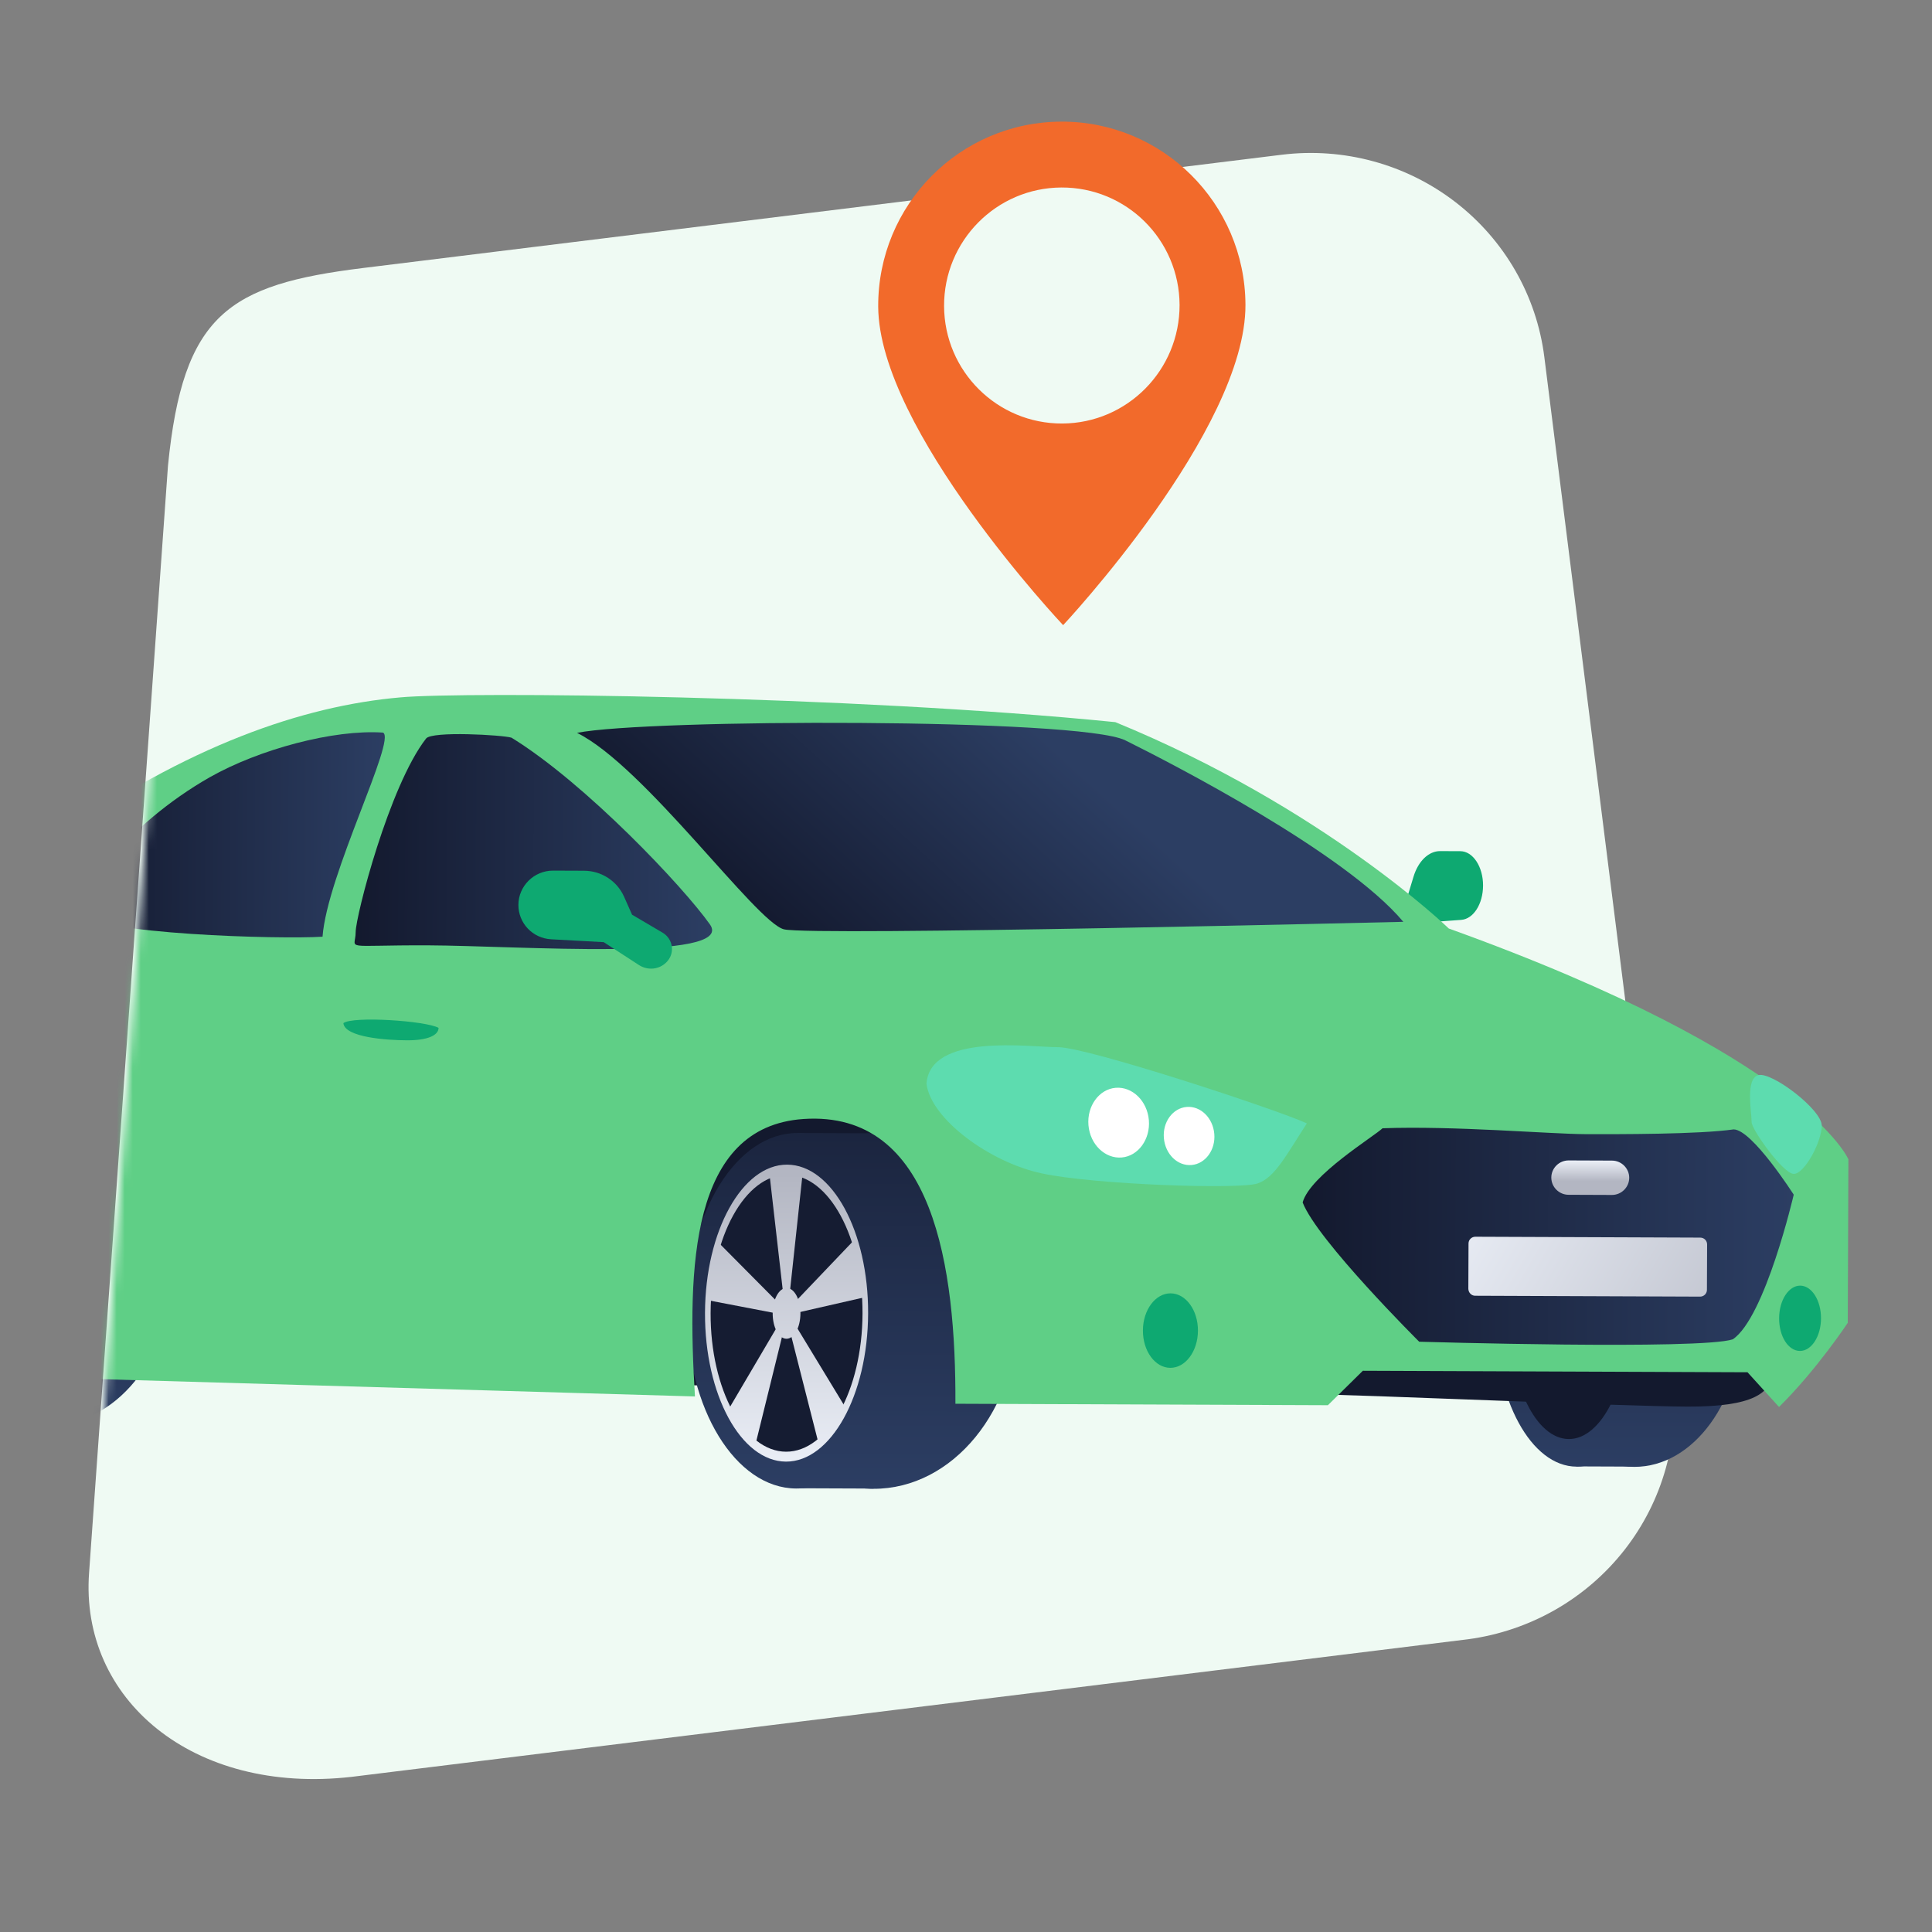 <svg xmlns="http://www.w3.org/2000/svg" width="240" height="240" viewBox="0 0 240 240" fill="none"><rect x="0" y="0" width="240" height="240" fill="#808080" stroke="none"/><g clip-path="url(#clip0_1258_24061)"><path d="M20.866 57.863L11.067 195.366C9.907 211.032 23.881 222.968 43.659 220.73L182.391 203.631C190.086 202.592 197.061 198.601 201.813 192.52C206.564 186.439 208.711 178.754 207.792 171.121L191.843 44.353C190.885 36.742 186.911 29.818 180.797 25.105C174.682 20.392 166.927 18.276 159.236 19.221L45.121 33.29C28.343 35.356 22.735 39.064 20.866 57.863Z" fill="#EFFAF3"></path><mask id="mask0_1258_24061" style="mask-type:alpha" maskUnits="userSpaceOnUse" x="11" y="11" width="236" height="218"><path d="M21.741 52.941L11.081 201.335C9.69 218.242 26.431 231.123 50.124 228.708L216.321 210.255C225.54 209.133 233.896 204.827 239.588 198.264C245.28 191.701 247.852 183.408 246.75 175.17L227.644 38.361C226.496 30.147 221.736 22.675 214.412 17.589C207.087 12.502 197.796 10.218 188.582 11.238L50.798 26.422C30.699 28.652 23.981 32.653 21.741 52.941Z" fill="#EAF8F3"></path></mask><g mask="url(#mask0_1258_24061)"><path d="M203.004 182.219C195.621 182.19 189.669 173.868 189.709 163.631C189.749 153.394 195.766 145.119 203.148 145.148C210.531 145.176 216.483 153.498 216.443 163.735C216.403 173.972 210.386 182.248 203.004 182.219Z" fill="url(#paint0_linear_1258_24061)"></path><path d="M195.981 145.119L203.148 145.147L203.004 182.189L195.836 182.161L195.981 145.119Z" fill="url(#paint1_linear_1258_24061)"></path><path d="M195.836 182.191C190.207 182.169 185.677 173.853 185.717 163.616C185.757 153.379 190.352 145.098 195.981 145.12C201.61 145.142 206.14 153.458 206.1 163.695C206.06 173.932 201.465 182.213 195.836 182.191Z" fill="url(#paint2_linear_1258_24061)"></path><path d="M194.882 178.762C190.79 178.746 187.499 171.968 187.531 163.622C187.564 155.277 190.908 148.524 195 148.54C199.092 148.556 202.383 155.335 202.35 163.68C202.318 172.026 198.974 178.778 194.882 178.762Z" fill="#13192E"></path><path d="M174.342 117.397L177.227 114.584L181.523 114.27C183.036 114.156 184.222 112.298 184.231 110.015C184.241 107.671 182.978 105.743 181.405 105.737L178.895 105.727C177.473 105.722 176.168 106.979 175.585 108.929L174.911 111.15L172.392 113.363C171.512 114.141 171.354 115.973 172.075 117.058C172.707 117.931 173.644 118.085 174.342 117.397Z" fill="#0EA971"></path><path d="M220.168 170.269C220.157 173.063 217.761 174.766 209.595 174.734C201.43 174.702 168.954 173.224 162.21 173.197C155.466 173.171 80.981 172.009 80.981 172.009C80.981 172.009 75.938 139.003 93.248 136.337C110.558 133.671 220.168 170.269 220.168 170.269Z" fill="#13192E"></path><path d="M108.482 184.945C98.594 184.906 90.617 174.989 90.665 162.794C90.712 150.599 98.767 140.745 108.655 140.783C118.543 140.822 126.52 150.739 126.472 162.934C126.425 175.129 118.37 184.983 108.482 184.945Z" fill="url(#paint3_linear_1258_24061)"></path><path d="M99.067 140.746L108.654 140.783L108.482 184.914L98.895 184.877L99.067 140.746Z" fill="url(#paint4_linear_1258_24061)"></path><path d="M98.895 184.907C91.362 184.878 85.294 174.968 85.341 162.773C85.389 150.578 91.534 140.716 99.067 140.746C106.6 140.775 112.668 150.685 112.621 162.88C112.573 175.075 106.428 184.937 98.895 184.907Z" fill="url(#paint5_linear_1258_24061)"></path><path d="M97.641 180.816C92.162 180.795 87.753 172.721 87.791 162.782C87.83 152.844 92.303 144.805 97.781 144.826C103.26 144.847 107.669 152.921 107.631 162.86C107.592 172.798 103.119 180.837 97.641 180.816Z" fill="#151C32"></path><path d="M97.697 166.306C96.744 166.303 95.978 164.887 95.985 163.145C95.992 161.403 96.769 159.993 97.721 159.997C98.673 160.001 99.44 161.416 99.433 163.158C99.426 164.901 98.649 166.31 97.697 166.306Z" fill="url(#paint6_linear_1258_24061)"></path><path d="M97.638 181.567C103.202 181.589 107.801 173.345 107.841 163.161C107.88 153.007 103.376 144.698 97.781 144.676C92.217 144.654 87.618 152.898 87.578 163.082C87.538 173.266 92.043 181.545 97.638 181.567ZM97.777 145.938C102.978 145.958 107.182 153.695 107.145 163.188C107.108 172.682 102.844 180.356 97.642 180.336C92.441 180.315 88.237 172.578 88.274 163.115C88.311 153.622 92.575 145.917 97.777 145.938Z" fill="url(#paint7_linear_1258_24061)"></path><path d="M97.705 164.353L99.713 145.705C99.713 145.705 96.934 144.793 95.57 145.689L97.705 164.353Z" fill="url(#paint8_linear_1258_24061)"></path><path d="M97.072 163.511L107.425 161.148C107.425 161.148 107.052 156.009 106.183 153.962L97.072 163.511Z" fill="url(#paint9_linear_1258_24061)"></path><path d="M97.32 162.159L101.699 179.36C101.699 179.36 104.278 177.117 105.073 174.927L97.32 162.159Z" fill="url(#paint10_linear_1258_24061)"></path><path d="M98.106 162.162L90.465 175.14C90.465 175.14 92.416 178.873 93.804 179.6L98.106 162.162Z" fill="url(#paint11_linear_1258_24061)"></path><path d="M98.343 163.515L89.245 154.346C89.245 154.346 87.896 158.908 87.946 161.522L98.343 163.515Z" fill="url(#paint12_linear_1258_24061)"></path><path d="M5.806 177.123C-2.729 177.09 -9.615 168.522 -9.573 157.986C-9.532 147.45 -2.58 138.937 5.955 138.97C14.49 139.003 21.376 147.571 21.335 158.107C21.294 168.642 14.341 177.156 5.806 177.123Z" fill="url(#paint13_linear_1258_24061)"></path><path d="M220.997 174.778C225.672 170.17 229.536 164.327 229.536 164.327L229.615 144.019C229.615 144.019 224.372 131.321 179.977 115.345C179.977 115.345 164.46 100.324 138.553 89.708C105.238 86.363 57.697 85.907 49.77 86.628C37.518 87.691 23.284 92.683 7.029 104.066C-9.196 115.448 -19.651 120.875 -21.317 129.491C-22.768 136.875 -20.601 155.18 -20.29 160.588C-20.233 161.52 -19.873 162.392 -19.271 163.116L-15.534 166.585C-15.534 166.585 -21.17 138.143 -4.445 138.209C12.279 138.274 8.854 171.217 8.854 171.217L86.328 173.472C85.363 157.426 85.763 139.973 99.8 139.006C116.045 137.898 118.751 157.556 118.685 174.379L164.957 174.56L169.298 170.281L217.082 170.467L220.997 174.778Z" fill="#5FCF86"></path><path d="M50.267 90.955C57.258 89.781 63.063 90.134 66.838 91.561C70.613 92.987 82.845 105.112 87.571 110.688C92.298 116.235 92.291 117.887 92.285 119.509C92.278 121.131 85.183 133.571 84.425 141.92C83.666 150.269 82.145 160.447 83.274 165.529L38.847 165.355C38.878 165.355 37.471 107.218 50.267 90.955Z" fill="#5FCF86"></path><path d="M50.267 90.955C47.372 96.712 41.424 109.637 39.702 124.591C38.011 139.576 37.835 161.235 37.819 165.321C33.162 165.303 13.141 165.225 13.141 165.225C12.341 145.454 8.682 137.689 2.102 134.388C2.117 130.573 2.421 114.532 5.465 109.497C8.539 104.462 33.989 85.244 50.267 90.955Z" fill="#5FCF86"></path><path d="M215.355 140.298C217.653 140.307 222.823 148.408 222.823 148.408C222.823 148.408 219.286 163.656 215.253 166.374C211.225 167.71 176.298 166.673 176.298 166.673C176.298 166.673 163.645 154.096 161.819 149.372C162.739 146.011 170.682 141.175 171.744 140.158C180.516 139.832 192.579 140.87 196.874 140.887C201.168 140.904 211.058 140.912 215.355 140.298Z" fill="url(#paint14_linear_1258_24061)"></path><path d="M162.342 139.55C159.755 143.536 158.384 146.264 156.234 147.007C154.083 147.78 135.879 147.168 129.413 145.761C122.916 144.383 115.618 138.977 115.091 134.619C115.569 128.312 127.81 130.072 131.47 130.087C135.129 130.101 158.508 137.793 162.342 139.55Z" fill="#5DDCAF"></path><path d="M217.595 139.406C217.592 140.307 221.502 145.821 222.833 145.826C224.164 145.831 226.297 141.844 226.305 139.831C226.312 137.848 220.16 133.167 218.465 133.551C216.77 133.935 217.6 138.174 217.595 139.406Z" fill="#5DDCAF"></path><path d="M63.542 91.638C72.774 97.322 84.912 110.197 88.191 114.836C91.469 119.476 64.167 117.477 53.219 117.434C42.241 117.391 44.174 118.089 44.183 115.776C44.191 113.794 48.336 97.647 52.926 91.747C53.626 90.788 62.485 91.303 63.542 91.638Z" fill="url(#paint15_linear_1258_24061)"></path><path d="M47.575 91.005C49.296 91.793 40.641 108.643 40.067 116.361C34.773 116.701 12.002 116.072 9.291 113.387C9.54 111.375 15.594 102.507 26.081 96.539C32.204 93.078 41.438 90.591 47.575 91.005Z" fill="url(#paint16_linear_1258_24061)"></path><path d="M71.68 91.039C80.071 95.187 93.938 114.588 97.382 115.443C100.827 116.298 174.325 114.512 174.325 114.512C167.1 105.891 145.399 94.751 139.784 91.965C134.14 89.18 80.306 89.3 71.68 91.039Z" fill="url(#paint17_linear_1258_24061)"></path><path d="M142.716 139.143C142.918 141.518 141.398 143.615 139.34 143.787C137.283 143.96 135.414 142.18 135.212 139.775C135.01 137.401 136.53 135.304 138.587 135.131C140.675 134.959 142.513 136.769 142.716 139.143Z" fill="white"></path><path d="M150.844 140.858C151.017 142.841 149.74 144.579 148.016 144.722C146.291 144.866 144.754 143.388 144.581 141.374C144.407 139.39 145.684 137.653 147.409 137.509C149.133 137.366 150.67 138.844 150.844 140.858Z" fill="white"></path><path d="M145.377 169.918C143.49 169.91 141.968 167.833 141.977 165.277C141.987 162.722 143.526 160.657 145.413 160.664C147.301 160.671 148.823 162.749 148.813 165.304C148.803 167.859 147.265 169.925 145.377 169.918Z" fill="#0EA971"></path><path d="M147.604 165.299C147.597 166.952 146.594 168.3 145.384 168.295C144.144 168.29 143.181 166.934 143.188 165.282C143.194 163.629 144.197 162.281 145.407 162.286C146.647 162.291 147.61 163.647 147.604 165.299Z" fill="#0EA971"></path><path d="M226.212 163.774C226.203 166.027 225.016 167.825 223.595 167.819C222.143 167.814 221.001 166.007 221.009 163.753C221.018 161.5 222.205 159.702 223.626 159.707C225.048 159.713 226.221 161.52 226.212 163.774Z" fill="#0EA971"></path><path d="M225.304 163.77C225.299 165.212 224.538 166.411 223.6 166.407C222.663 166.404 221.911 165.229 221.917 163.757C221.923 162.285 222.683 161.116 223.621 161.12C224.528 161.123 225.31 162.298 225.304 163.77Z" fill="#0EA971"></path><path d="M183.247 160.962L211.191 161.071C211.645 161.073 212.039 160.714 212.041 160.233L212.063 154.585C212.065 154.134 211.703 153.742 211.22 153.741L183.275 153.632C182.822 153.63 182.427 153.989 182.425 154.469L182.403 160.117C182.431 160.598 182.793 160.96 183.247 160.962Z" fill="url(#paint18_linear_1258_24061)"></path><path d="M194.848 148.42L200.231 148.441C201.411 148.445 202.383 147.487 202.387 146.316C202.392 145.144 201.428 144.179 200.248 144.174L194.864 144.153C193.685 144.149 192.713 145.106 192.709 146.278C192.704 147.45 193.668 148.415 194.848 148.42Z" fill="url(#paint19_linear_1258_24061)"></path><path d="M79.37 119.879L74.996 117.038L68.464 116.682C66.166 116.553 64.389 114.684 64.398 112.401C64.407 110.057 66.35 108.142 68.709 108.151L72.55 108.166C74.728 108.175 76.658 109.444 77.528 111.4L78.517 113.627L82.319 115.865C83.647 116.652 83.881 118.485 82.758 119.562C81.847 120.46 80.456 120.575 79.37 119.879Z" fill="#0EA971"></path><path d="M54.48 127.684C54.476 128.615 53.112 129.241 50.572 129.231C48.031 129.221 42.83 128.87 42.656 127.097C43.839 126.2 52.91 126.806 54.48 127.684Z" fill="#0EA971"></path><path d="M15.517 122.274C15.513 123.206 14.422 123.832 12.395 123.824C10.369 123.816 6.196 123.47 6.052 121.696C6.993 120.799 14.25 121.398 15.517 122.274Z" fill="#0EA971"></path></g><path d="M131.811 15.11C119.205 15.171 109.041 25.448 109.093 38.083C109.155 53.364 132.066 77.659 132.066 77.659C132.066 77.659 154.779 53.423 154.715 37.861C154.664 25.247 144.397 15.049 131.811 15.11ZM131.964 52.611C123.9 52.651 117.31 46.125 117.277 38.023C117.244 29.941 123.76 23.332 131.844 23.292C139.928 23.253 146.498 29.779 146.531 37.881C146.544 45.983 140.028 52.572 131.964 52.611Z" fill="#F26A2B"></path></g><defs><linearGradient id="paint0_linear_1258_24061" x1="202.99" y1="182.284" x2="203.204" y2="127.417" gradientUnits="userSpaceOnUse"><stop stop-color="#2C3E63"></stop><stop offset="1" stop-color="#13192E"></stop></linearGradient><linearGradient id="paint1_linear_1258_24061" x1="199.406" y1="182.27" x2="199.62" y2="127.403" gradientUnits="userSpaceOnUse"><stop stop-color="#2C3E63"></stop><stop offset="1" stop-color="#13192E"></stop></linearGradient><linearGradient id="paint2_linear_1258_24061" x1="195.821" y1="182.256" x2="196.035" y2="127.389" gradientUnits="userSpaceOnUse"><stop stop-color="#2C3E63"></stop><stop offset="1" stop-color="#13192E"></stop></linearGradient><linearGradient id="paint3_linear_1258_24061" x1="108.482" y1="185.027" x2="108.737" y2="119.646" gradientUnits="userSpaceOnUse"><stop stop-color="#2C3E63"></stop><stop offset="1" stop-color="#13192E"></stop></linearGradient><linearGradient id="paint4_linear_1258_24061" x1="103.681" y1="185.008" x2="103.936" y2="119.627" gradientUnits="userSpaceOnUse"><stop stop-color="#2C3E63"></stop><stop offset="1" stop-color="#13192E"></stop></linearGradient><linearGradient id="paint5_linear_1258_24061" x1="98.882" y1="184.99" x2="99.137" y2="119.608" gradientUnits="userSpaceOnUse"><stop stop-color="#2C3E63"></stop><stop offset="1" stop-color="#13192E"></stop></linearGradient><linearGradient id="paint6_linear_1258_24061" x1="97.625" y1="182.363" x2="97.767" y2="145.847" gradientUnits="userSpaceOnUse"><stop stop-color="#EBEFF7"></stop><stop offset="1" stop-color="#B3B6C2"></stop></linearGradient><linearGradient id="paint7_linear_1258_24061" x1="97.625" y1="182.361" x2="97.768" y2="145.848" gradientUnits="userSpaceOnUse"><stop stop-color="#EBEFF7"></stop><stop offset="1" stop-color="#B3B6C2"></stop></linearGradient><linearGradient id="paint8_linear_1258_24061" x1="97.498" y1="182.36" x2="97.641" y2="145.848" gradientUnits="userSpaceOnUse"><stop stop-color="#EBEFF7"></stop><stop offset="1" stop-color="#B3B6C2"></stop></linearGradient><linearGradient id="paint9_linear_1258_24061" x1="102.159" y1="182.381" x2="102.302" y2="145.865" gradientUnits="userSpaceOnUse"><stop stop-color="#EBEFF7"></stop><stop offset="1" stop-color="#B3B6C2"></stop></linearGradient><linearGradient id="paint10_linear_1258_24061" x1="101.131" y1="182.374" x2="101.274" y2="145.862" gradientUnits="userSpaceOnUse"><stop stop-color="#EBEFF7"></stop><stop offset="1" stop-color="#B3B6C2"></stop></linearGradient><linearGradient id="paint11_linear_1258_24061" x1="94.222" y1="182.347" x2="94.364" y2="145.835" gradientUnits="userSpaceOnUse"><stop stop-color="#EBEFF7"></stop><stop offset="1" stop-color="#B3B6C2"></stop></linearGradient><linearGradient id="paint12_linear_1258_24061" x1="93.05" y1="182.345" x2="93.192" y2="145.83" gradientUnits="userSpaceOnUse"><stop stop-color="#EBEFF7"></stop><stop offset="1" stop-color="#B3B6C2"></stop></linearGradient><linearGradient id="paint13_linear_1258_24061" x1="5.806" y1="177.214" x2="6.026" y2="120.73" gradientUnits="userSpaceOnUse"><stop stop-color="#2C3E63"></stop><stop offset="1" stop-color="#13192E"></stop></linearGradient><linearGradient id="paint14_linear_1258_24061" x1="222.811" y1="153.689" x2="161.824" y2="153.451" gradientUnits="userSpaceOnUse"><stop stop-color="#2C3E63"></stop><stop offset="1" stop-color="#13192E"></stop></linearGradient><linearGradient id="paint15_linear_1258_24061" x1="88.499" y1="104.647" x2="44.07" y2="104.474" gradientUnits="userSpaceOnUse"><stop stop-color="#2C3E63"></stop><stop offset="1" stop-color="#13192E"></stop></linearGradient><linearGradient id="paint16_linear_1258_24061" x1="47.771" y1="103.722" x2="9.36" y2="103.572" gradientUnits="userSpaceOnUse"><stop stop-color="#2C3E63"></stop><stop offset="1" stop-color="#13192E"></stop></linearGradient><linearGradient id="paint17_linear_1258_24061" x1="131.628" y1="93.448" x2="103.701" y2="124.077" gradientUnits="userSpaceOnUse"><stop stop-color="#2C3E63"></stop><stop offset="1" stop-color="#13192E"></stop></linearGradient><linearGradient id="paint18_linear_1258_24061" x1="180.489" y1="147.677" x2="224.341" y2="173.362" gradientUnits="userSpaceOnUse"><stop stop-color="#EBEFF7"></stop><stop offset="1" stop-color="#B3B6C2"></stop></linearGradient><linearGradient id="paint19_linear_1258_24061" x1="197.549" y1="144.159" x2="197.539" y2="146.724" gradientUnits="userSpaceOnUse"><stop stop-color="#EBEFF7"></stop><stop offset="1" stop-color="#B3B6C2"></stop></linearGradient><clipPath id="clip0_1258_24061"><rect width="240" height="240" fill="white"></rect></clipPath></defs></svg>